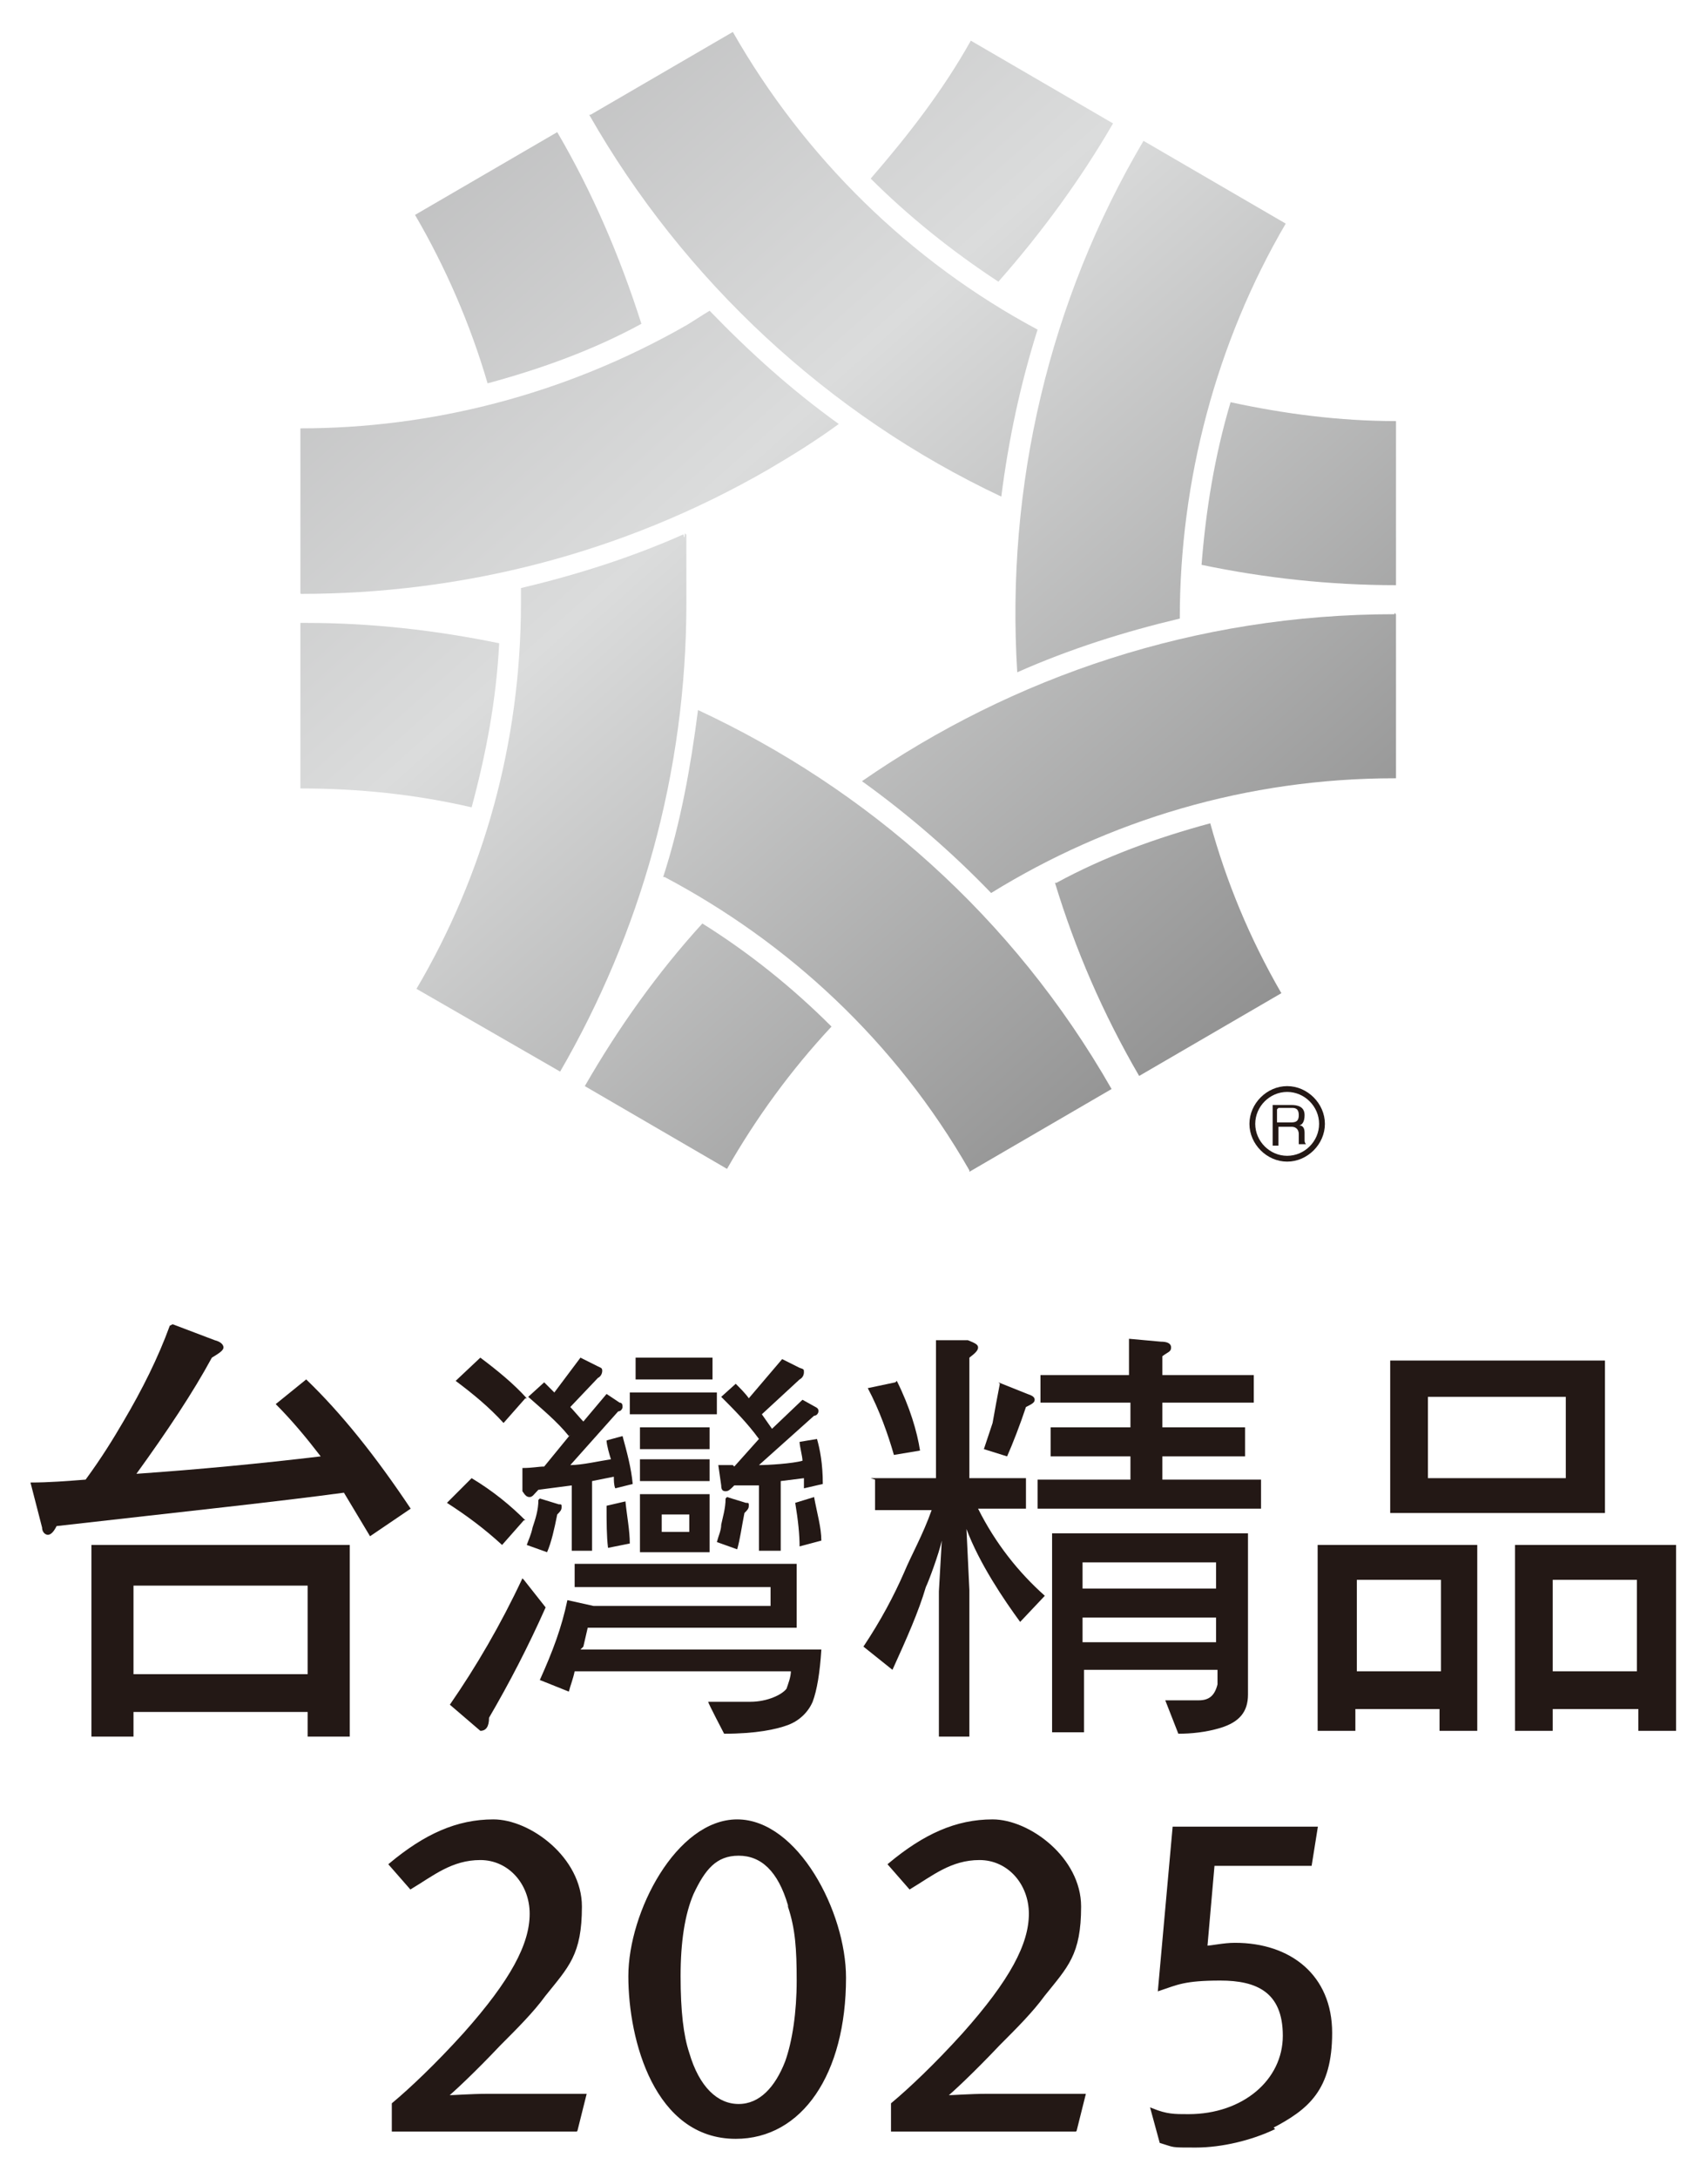 <?xml version="1.0" encoding="UTF-8"?>
<svg id="_圖層_1" data-name="圖層_1" xmlns="http://www.w3.org/2000/svg" xmlns:xlink="http://www.w3.org/1999/xlink" version="1.1" viewBox="0 0 117.7 150">
  <!-- Generator: Adobe Illustrator 29.0.0, SVG Export Plug-In . SVG Version: 2.1.0 Build 186)  -->
  <defs>
    <style>
      .st0, .st1 {
        fill: none;
      }

      .st1 {
        stroke: #231815;
        stroke-width: .2px;
      }

      .st2 {
        fill: url(#_未命名漸層_14);
      }

      .st3 {
        fill: url(#_未命名漸層_1410);
      }

      .st4 {
        fill: url(#_未命名漸層_1411);
      }

      .st5 {
        clip-path: url(#clippath-11);
      }

      .st6 {
        clip-path: url(#clippath-10);
      }

      .st7 {
        clip-path: url(#clippath-1);
      }

      .st8 {
        clip-path: url(#clippath-3);
      }

      .st9 {
        clip-path: url(#clippath-4);
      }

      .st10 {
        clip-path: url(#clippath-2);
      }

      .st11 {
        clip-path: url(#clippath-7);
      }

      .st12 {
        clip-path: url(#clippath-6);
      }

      .st13 {
        clip-path: url(#clippath-9);
      }

      .st14 {
        clip-path: url(#clippath-8);
      }

      .st15 {
        clip-path: url(#clippath-5);
      }

      .st16 {
        fill: #231815;
      }

      .st17 {
        fill: url(#_未命名漸層_147);
      }

      .st18 {
        fill: url(#_未命名漸層_146);
      }

      .st19 {
        fill: url(#_未命名漸層_145);
      }

      .st20 {
        fill: url(#_未命名漸層_148);
      }

      .st21 {
        fill: url(#_未命名漸層_143);
      }

      .st22 {
        fill: url(#_未命名漸層_141);
      }

      .st23 {
        fill: url(#_未命名漸層_142);
      }

      .st24 {
        fill: url(#_未命名漸層_149);
      }

      .st25 {
        fill: url(#_未命名漸層_144);
      }

      .st26 {
        clip-path: url(#clippath);
      }
    </style>
    <clipPath id="clippath">
      <path class="st0" d="M82.8,38.9c4.3.9,8.8,1.4,13.4,1.4v-11.3c-3.9,0-7.7-.5-11.4-1.3-1.1,3.7-1.7,7.4-2,11.2"/>
    </clipPath>
    <linearGradient id="_未命名漸層_14" data-name="未命名漸層 14" x1="24" y1="109.9" x2="26.8" y2="109.9" gradientTransform="translate(-5672.1 -1294.9) rotate(90) scale(52.4 -52.4)" gradientUnits="userSpaceOnUse">
      <stop offset="0" stop-color="#b4b4b5"/>
      <stop offset=".3" stop-color="#dbdcdc"/>
      <stop offset=".7" stop-color="#888"/>
      <stop offset=".9" stop-color="#dbdcdc"/>
      <stop offset="1" stop-color="#b4b4b5"/>
    </linearGradient>
    <clipPath id="clippath-1">
      <path class="st0" d="M40.6,7.9c6.5,11.4,16.5,20.7,28.4,26.3.5-3.9,1.3-7.7,2.5-11.5-8.8-4.7-16.1-11.9-21-20.5l-9.8,5.7Z"/>
    </clipPath>
    <linearGradient id="_未命名漸層_141" data-name="未命名漸層 14" x1="24" y1="109.7" x2="26.8" y2="109.7" gradientTransform="translate(-5695.2 -1276.8) rotate(90) scale(52.4 -52.4)" xlink:href="#_未命名漸層_14"/>
    <clipPath id="clippath-2">
      <path class="st0" d="M28.6,14.8c2.1,3.6,3.8,7.5,5,11.6,3.7-1,7.3-2.3,10.6-4.1-1.5-4.7-3.4-9.1-5.8-13.2l-9.8,5.7Z"/>
    </clipPath>
    <linearGradient id="_未命名漸層_142" data-name="未命名漸層 14" x1="24" y1="109.5" x2="26.8" y2="109.5" gradientTransform="translate(-5704 -1263.6) rotate(90) scale(52.4 -52.4)" xlink:href="#_未命名漸層_14"/>
    <clipPath id="clippath-3">
      <path class="st0" d="M35.9,40.5c0,.3,0,.6,0,1,0,9.7-2.6,18.8-7.2,26.6l9.9,5.7c5.5-9.5,8.7-20.5,8.7-32.3s0-3.1-.2-4.7c-3.6,1.6-7.4,2.8-11.2,3.7"/>
    </clipPath>
    <linearGradient id="_未命名漸層_143" data-name="未命名漸層 14" x1="24" y1="109.2" x2="26.8" y2="109.2" gradientTransform="translate(-5689.2 -1254.8) rotate(90) scale(52.4 -52.4)" xlink:href="#_未命名漸層_14"/>
    <clipPath id="clippath-4">
      <path class="st0" d="M72.7,60.8c1.4,4.6,3.3,9,5.8,13.3l9.8-5.7c-2.2-3.8-3.8-7.7-4.9-11.7-3.7,1-7.3,2.3-10.6,4.1"/>
    </clipPath>
    <linearGradient id="_未命名漸層_144" data-name="未命名漸層 14" x1="24" y1="109.5" x2="26.8" y2="109.5" gradientTransform="translate(-5661.7 -1280.6) rotate(90) scale(52.4 -52.4)" xlink:href="#_未命名漸層_14"/>
    <clipPath id="clippath-5">
      <path class="st0" d="M70.1,46.3c3.6-1.6,7.4-2.8,11.2-3.7,0-9.5,2.5-19,7.3-27.2l-9.8-5.7c-6.5,11-9.5,23.8-8.7,36.6"/>
    </clipPath>
    <linearGradient id="_未命名漸層_145" data-name="未命名漸層 14" x1="24" y1="109.8" x2="26.8" y2="109.8" gradientTransform="translate(-5679.7 -1289.3) rotate(90) scale(52.4 -52.4)" xlink:href="#_未命名漸層_14"/>
    <clipPath id="clippath-6">
      <path class="st0" d="M40.3,74.8l9.8,5.7c2-3.5,4.4-6.8,7.2-9.8-2.7-2.7-5.7-5.1-8.9-7.1-3.1,3.4-5.8,7.2-8.1,11.2"/>
    </clipPath>
    <linearGradient id="_未命名漸層_146" data-name="未命名漸層 14" x1="24" y1="109.2" x2="26.8" y2="109.2" gradientTransform="translate(-5677.3 -1257.4) rotate(90) scale(52.4 -52.4)" xlink:href="#_未命名漸層_14"/>
    <clipPath id="clippath-7">
      <path class="st0" d="M96.1,42.3c-13.7,0-26.3,4.3-36.7,11.5,3.2,2.3,6.2,4.9,8.9,7.7,8.1-5,17.6-7.9,27.8-7.9h.1v-11.4h-.1Z"/>
    </clipPath>
    <linearGradient id="_未命名漸層_147" data-name="未命名漸層 14" x1="24" y1="109.6" x2="26.8" y2="109.6" gradientTransform="translate(-5669.2 -1282.8) rotate(90) scale(52.4 -52.4)" xlink:href="#_未命名漸層_14"/>
    <clipPath id="clippath-8">
      <path class="st0" d="M20.7,42.9v11.4c4,0,7.9.4,11.8,1.3,1-3.7,1.7-7.4,1.9-11.3-4.4-.9-8.8-1.4-13.3-1.4s-.2,0-.3,0"/>
    </clipPath>
    <linearGradient id="_未命名漸層_148" data-name="未命名漸層 14" x1="24" y1="109.2" x2="26.8" y2="109.2" gradientTransform="translate(-5697.3 -1249.5) rotate(90) scale(52.4 -52.4)" xlink:href="#_未命名漸層_14"/>
    <clipPath id="clippath-9">
      <path class="st0" d="M45.8,60.4c8.5,4.5,15.9,11.3,21,20.2,0,0,0,0,0,.1l9.8-5.7s0,0,0,0c-6.8-11.9-16.9-20.7-28.5-26.1-.5,3.9-1.2,7.8-2.4,11.5"/>
    </clipPath>
    <linearGradient id="_未命名漸層_149" data-name="未命名漸層 14" x1="24" y1="109.4" x2="26.8" y2="109.4" gradientTransform="translate(-5672.7 -1268.3) rotate(90) scale(52.4 -52.4)" xlink:href="#_未命名漸層_14"/>
    <clipPath id="clippath-10">
      <path class="st0" d="M47.3,22.4c-8.4,4.8-17.6,7.1-26.6,7.1v11.4c11,0,22.1-2.7,32.3-8.6,1.7-1,3.3-2,4.8-3.1-3.2-2.3-6.1-4.9-8.9-7.8-.5.3-1.1.7-1.6,1"/>
    </clipPath>
    <linearGradient id="_未命名漸層_1410" data-name="未命名漸層 14" x1="24" y1="109.5" x2="26.8" y2="109.5" gradientTransform="translate(-5698.8 -1261.9) rotate(90) scale(52.4 -52.4)" xlink:href="#_未命名漸層_14"/>
    <clipPath id="clippath-11">
      <path class="st0" d="M59.9,12.2c2.7,2.7,5.7,5.1,8.9,7.2,3-3.4,5.7-7.1,7.9-10.9l-9.8-5.7c-1.9,3.4-4.3,6.5-6.9,9.5"/>
    </clipPath>
    <linearGradient id="_未命名漸層_1411" data-name="未命名漸層 14" x1="24" y1="109.9" x2="26.8" y2="109.9" gradientTransform="translate(-5692.4 -1287) rotate(90) scale(52.4 -52.4)" xlink:href="#_未命名漸層_14"/>
  </defs>
  <path class="st16" d="M11.9,91.2l2.9,1.1c.4.1.6.3.6.5s-.3.4-.8.7c-1.3,2.4-3.1,5.1-5.2,8,4.3-.3,8.5-.7,12.7-1.2-1-1.3-2-2.5-3.1-3.6l2.1-1.7c2.4,2.3,4.8,5.3,7.2,8.9l-2.8,1.9c-.6-1-1.2-2-1.8-3-4.4.6-11,1.3-19.8,2.3-.2.4-.4.6-.6.6s-.4-.2-.4-.5l-.8-3.1c1.3,0,2.5-.1,3.8-.2,1.1-1.5,1.9-2.8,2.6-4,1.3-2.2,2.4-4.4,3.2-6.6M6.3,106.4h17.8v13.2h-2.9v-1.7h-12v1.7h-2.9v-13.2ZM9.2,115.3h12v-6.1h-12v6.1Z"/>
  <path class="st16" d="M90.9,106.4h10.9v12.8h-2.6v-1.5h-5.8v1.5h-2.6v-12.8ZM93.5,115.1h5.8v-6.3h-5.8v6.3ZM95.8,93.7h14.8v10.5h-14.8v-10.5ZM107.9,96.2h-9.5v5.6h9.5v-5.6ZM104.5,106.4h11v12.8h-2.6v-1.5h-5.9v1.5h-2.6v-12.8ZM107,115.1h5.8v-6.3h-5.8v6.3Z"/>
  <path class="st16" d="M49.4,95.9h-6v1.5h6v-1.5ZM48.9,98.3h-4.8v1.5h4.8v-1.5ZM44.1,102h4.8v-1.5h-4.8v1.5ZM50.5,100.9c-.3,0-.6,0-1,0l.2,1.4c0,.3.1.4.3.4s.3-.1.6-.4h1.7c0-.1,0,4.5,0,4.5h1.5v-4.8l1.6-.2c0,.2,0,.5,0,.7l1.3-.3c0-1.4-.2-2.4-.4-3.1l-1.2.2c0,.3.2,1,.2,1.3-.7.2-2.4.3-3,.3l3.8-3.4c.2,0,.3-.2.3-.3s0-.2-.2-.3l-.9-.5-2.1,2c-.2-.3-.5-.7-.7-1l2.6-2.4c.2-.1.3-.3.3-.5s0-.2-.3-.3l-1.2-.6-2.3,2.7c-.2-.3-.6-.7-.9-1l-1,.9c.9.9,1.8,1.8,2.6,2.9l-1.7,1.9ZM49.1,93.5h-5.3v1.5h5.3v-1.5ZM50,103.2c0,.7-.2,1.3-.3,1.8,0,.4-.2.8-.3,1.2l1.4.5c.2-.7.3-1.5.5-2.5.2-.2.3-.3.3-.5s0-.2-.2-.2l-1.3-.4ZM36.3,96.3c-.9-1-2-1.9-3.2-2.8l-1.7,1.6c1.2.9,2.3,1.8,3.3,2.9l1.5-1.7ZM36,108.7c-1.5,3.2-3.2,6.1-5,8.7l2.1,1.8c.4,0,.6-.3.6-.9,1.4-2.4,2.7-4.9,3.9-7.6l-1.5-1.9ZM36.2,104.7c-1-1-2.2-2-3.7-2.9l-1.7,1.7c1.4.9,2.6,1.8,3.8,2.9l1.5-1.7ZM48.9,102.9h-4.8v4h4.8v-4ZM47.5,105.5h-1.9v-1.2h1.9v1.2ZM40.2,113.4c.1-.4.2-.9.3-1.3h14.4v-4.4h-15.3v1.6h13.5v1.3h-12.2s0,0,0,0l-1.8-.4c-.4,1.9-1,3.5-1.9,5.5l2,.8c.1-.4.3-.9.4-1.4h14.9c0,.4-.2.9-.3,1.2-.3.4-1.3.9-2.5.9h-2.9c0,.1,1.1,2.2,1.1,2.2,2.2,0,3.6-.3,4.4-.6.8-.3,1.4-.9,1.7-1.6.3-.8.5-2,.6-3.6h-16.6ZM39.3,98.8l-1.8,2.2c-.4,0-.8.1-1.5.1v1.6c.2.3.3.4.5.4s.3-.2.6-.5l2.3-.3v4.5h1.4v-4.8l1.5-.3c0,.2,0,.6.1.8l1.2-.3c-.1-1.1-.4-2.2-.7-3.3l-1.1.3c0,.3.2,1,.3,1.3-.7.1-2,.4-2.8.4l3.3-3.7c.2,0,.3-.2.3-.3s0-.3-.2-.3l-.9-.6-1.6,1.9c-.2-.2-.7-.8-.9-1l1.9-2c.2-.1.3-.3.3-.5s-.1-.2-.3-.3l-1.2-.6-1.8,2.4c-.2-.2-.5-.5-.7-.7l-1.1,1c.9.8,2,1.7,2.8,2.7M41.9,106.6l1.5-.3c0-.9-.2-1.9-.3-2.9l-1.3.3c0,1.1,0,2.1.1,2.9M37.1,103.3c0,.7-.2,1.3-.4,1.9-.1.5-.3.9-.4,1.2l1.4.5c.3-.7.5-1.6.7-2.6.2-.2.3-.3.3-.5s0-.2-.2-.2l-1.3-.4ZM55.1,106.5l1.5-.4c0-.9-.3-1.9-.5-3l-1.3.4c.2,1.2.3,2.2.3,3"/>
  <path class="st16" d="M60,101.8h4.5v-9.5h2.2c.5.2.7.3.7.5s-.2.4-.6.7v8.3h3.9v2.1h-3.3c1.2,2.4,2.8,4.4,4.6,6l-1.7,1.8c-1.1-1.5-2.8-4-3.7-6.4l.2,4.2v10.1h-2.1v-10l.2-3.5c-.2.9-.9,2.8-1.1,3.2-.5,1.7-1.3,3.5-2.3,5.7l-2-1.6c1.2-1.8,2.1-3.5,2.8-5.1.5-1.2,1.3-2.6,1.9-4.3h-3.9v-2.1ZM61.8,95.1c.9,1.8,1.4,3.5,1.6,4.8l-1.8.3c-.4-1.4-1-3.1-1.8-4.6l1.9-.4ZM68.8,95.2l2,.8c.3.1.5.2.5.4s-.2.3-.6.5c-.4,1.2-.9,2.5-1.3,3.4l-1.6-.5c.2-.6.4-1.2.6-1.8.2-1.1.3-1.7.5-2.7M71.6,94.7h6.2v-2.5l2.2.2c.4,0,.7.1.7.4s-.2.3-.6.6v1.3h6.3v1.9h-6.3v1.7h5.7v2h-5.7v1.6h6.8v2h-15.4v-2h6.4v-1.6h-5.5v-2h5.5v-1.7h-6.2v-1.9ZM86,105.6v11.1c0,1.2-.6,1.9-1.9,2.3-1,.3-2,.4-2.9.4l-.9-2.3h2.3c.7,0,1.1-.3,1.3-1.1v-1h-9.2v4.3h-2.2v-13.7h13.6ZM74.6,109.4h9.2v-1.8h-9.2v1.8ZM74.6,113.1h9.2v-1.7h-9.2v1.7Z"/>
  <g class="st26">
    <rect class="st2" x="80.3" y="24.9" width="18.4" height="18.4" transform="translate(.3 68.8) rotate(-42.1)"/>
  </g>
  <g class="st7">
    <rect class="st22" x="33.9" y="-4" width="44.4" height="44.5" transform="translate(2.3 42.3) rotate(-42.1)"/>
  </g>
  <g class="st10">
    <rect class="st23" x="24.9" y="6.1" width="23.2" height="23.3" transform="translate(-2.5 29) rotate(-42.1)"/>
  </g>
  <g class="st8">
    <rect class="st21" x="18.7" y="35.3" width="38.5" height="39.9" transform="translate(-27.2 39.7) rotate(-42.1)"/>
  </g>
  <g class="st9">
    <rect class="st25" x="68.8" y="53.7" width="23.2" height="23.4" transform="translate(-23.1 70.8) rotate(-42.1)"/>
  </g>
  <g class="st15">
    <rect class="st19" x="59.5" y="7.9" width="38.9" height="40.1" transform="translate(1.6 60.1) rotate(-42.1)"/>
  </g>
  <g class="st12">
    <rect class="st18" x="36.9" y="60" width="23.9" height="23.9" transform="translate(-35.7 51.3) rotate(-42.1)"/>
  </g>
  <g class="st11">
    <rect class="st17" x="57.7" y="32.4" width="40.2" height="39" transform="translate(-14.7 65.6) rotate(-42.1)"/>
  </g>
  <g class="st14">
    <rect class="st20" x="18.2" y="39.9" width="18.6" height="18.6" transform="translate(-25.9 31.1) rotate(-42.1)"/>
  </g>
  <g class="st13">
    <rect class="st24" x="39.1" y="42.7" width="44.3" height="44.4" transform="translate(-27.7 57.8) rotate(-42.1)"/>
  </g>
  <g class="st6">
    <rect class="st3" x="18.9" y="11.5" width="40.6" height="39.3" transform="translate(-10.7 34.3) rotate(-42.1)"/>
  </g>
  <g class="st5">
    <rect class="st4" x="56.4" y="-.7" width="23.6" height="23.6" transform="translate(10.2 48.6) rotate(-42.1)"/>
  </g>
  <path class="st16" d="M88.1,76.3h.9c.2,0,.5,0,.5.5s-.3.5-.6.5h-.9v-.9ZM88.1,77.6h.9c.4,0,.5.3.5.5s0,.5,0,.7h.5c-.1-.1-.1-.2-.1-.3v-.5c0-.4-.2-.5-.4-.5.2,0,.4-.2.4-.7,0-.6-.5-.7-.9-.7h-1.3v2.8h.4v-1.2Z"/>
  <path class="st16" d="M86.1,77.4c0,1.4,1.2,2.6,2.6,2.6s2.6-1.2,2.6-2.6-1.2-2.6-2.6-2.6-2.6,1.2-2.6,2.6M86.5,77.4c0-1.2,1-2.2,2.2-2.2s2.2,1,2.2,2.2-1,2.2-2.2,2.2-2.2-1-2.2-2.2"/>
  <path class="st16" d="M39.7,146.7h-12.6v-1.8c1.2-1,3-2.7,4.9-4.8,3.3-3.7,4.6-6.2,4.6-8.3s-1.5-3.8-3.5-3.8-3.3,1.1-4.8,2l-1.4-1.6c2.4-2,4.6-3,7.1-3s6,2.6,6,5.9-.9,4.1-2.5,6.1c-.8,1.1-1.9,2.2-3.1,3.4-1.7,1.8-3.3,3.3-3.7,3.6.6,0,1.7-.1,2.9-.1h6.7l-.6,2.4Z"/>
  <path class="st1" d="M39.7,146.7h-12.6v-1.8c1.2-1,3-2.7,4.9-4.8,3.3-3.7,4.6-6.2,4.6-8.3s-1.5-3.8-3.5-3.8-3.3,1.1-4.8,2l-1.4-1.6c2.4-2,4.6-3,7.1-3s6,2.6,6,5.9-.9,4.1-2.5,6.1c-.8,1.1-1.9,2.2-3.1,3.4-1.7,1.8-3.3,3.3-3.7,3.6.6,0,1.7-.1,2.9-.1h6.7l-.6,2.4Z"/>
  <path class="st16" d="M50.7,147.2c-5.5,0-7.3-6.7-7.3-11.1s3.3-10.7,7.4-10.7,7.4,6.3,7.4,10.8c0,6.6-3,11-7.5,11M54.4,131.2c-.7-2.4-1.9-3.5-3.5-3.5s-2.4,1-3.2,2.7c-.6,1.4-.9,3.3-.9,5.7s.2,4.1.6,5.3c.7,2.4,2,3.6,3.5,3.6s2.6-1.2,3.3-3c.5-1.4.8-3.4.8-5.6s-.1-3.6-.6-5.1"/>
  <path class="st1" d="M50.7,147.2c-5.5,0-7.3-6.7-7.3-11.1s3.3-10.7,7.4-10.7,7.4,6.3,7.4,10.8c0,6.6-3,11-7.5,11ZM54.4,131.2c-.7-2.4-1.9-3.5-3.5-3.5s-2.4,1-3.2,2.7c-.6,1.4-.9,3.3-.9,5.7s.2,4.1.6,5.3c.7,2.4,2,3.6,3.5,3.6s2.6-1.2,3.3-3c.5-1.4.8-3.4.8-5.6s-.1-3.6-.6-5.1Z"/>
  <path class="st16" d="M74.1,146.7h-12.6v-1.8c1.2-1,3-2.7,4.9-4.8,3.3-3.7,4.6-6.2,4.6-8.3s-1.5-3.8-3.5-3.8-3.3,1.1-4.8,2l-1.4-1.6c2.4-2,4.6-3,7.1-3s6,2.6,6,5.9-.9,4.1-2.5,6.1c-.8,1.1-1.9,2.2-3.1,3.4-1.7,1.8-3.3,3.3-3.7,3.6.6,0,1.7-.1,2.9-.1h6.7l-.6,2.4Z"/>
  <path class="st1" d="M74.1,146.7h-12.6v-1.8c1.2-1,3-2.7,4.9-4.8,3.3-3.7,4.6-6.2,4.6-8.3s-1.5-3.8-3.5-3.8-3.3,1.1-4.8,2l-1.4-1.6c2.4-2,4.6-3,7.1-3s6,2.6,6,5.9-.9,4.1-2.5,6.1c-.8,1.1-1.9,2.2-3.1,3.4-1.7,1.8-3.3,3.3-3.7,3.6.6,0,1.7-.1,2.9-.1h6.7l-.6,2.4Z"/>
  <path class="st16" d="M87.7,146.6c-1.5.7-3.5,1.2-5.3,1.2s-1.4,0-2.4-.3l-.6-2.2c1,.4,1.5.4,2.5.4,3.8,0,6.6-2.4,6.6-5.5s-1.9-3.9-4.4-3.9-3,.3-4.2.7l1-11.1h9.8l-.4,2.5h-6.7l-.5,5.7c.4,0,1.2-.2,2-.2,3.8,0,6.6,2.2,6.6,6.1s-1.6,5.2-4.1,6.5"/>
  <path class="st1" d="M87.7,146.6c-1.5.7-3.5,1.2-5.3,1.2s-1.4,0-2.4-.3l-.6-2.2c1,.4,1.5.4,2.5.4,3.8,0,6.6-2.4,6.6-5.5s-1.9-3.9-4.4-3.9-3,.3-4.2.7l1-11.1h9.8l-.4,2.5h-6.7l-.5,5.7c.4,0,1.2-.2,2-.2,3.8,0,6.6,2.2,6.6,6.1s-1.6,5.2-4.1,6.5Z"/>
</svg>